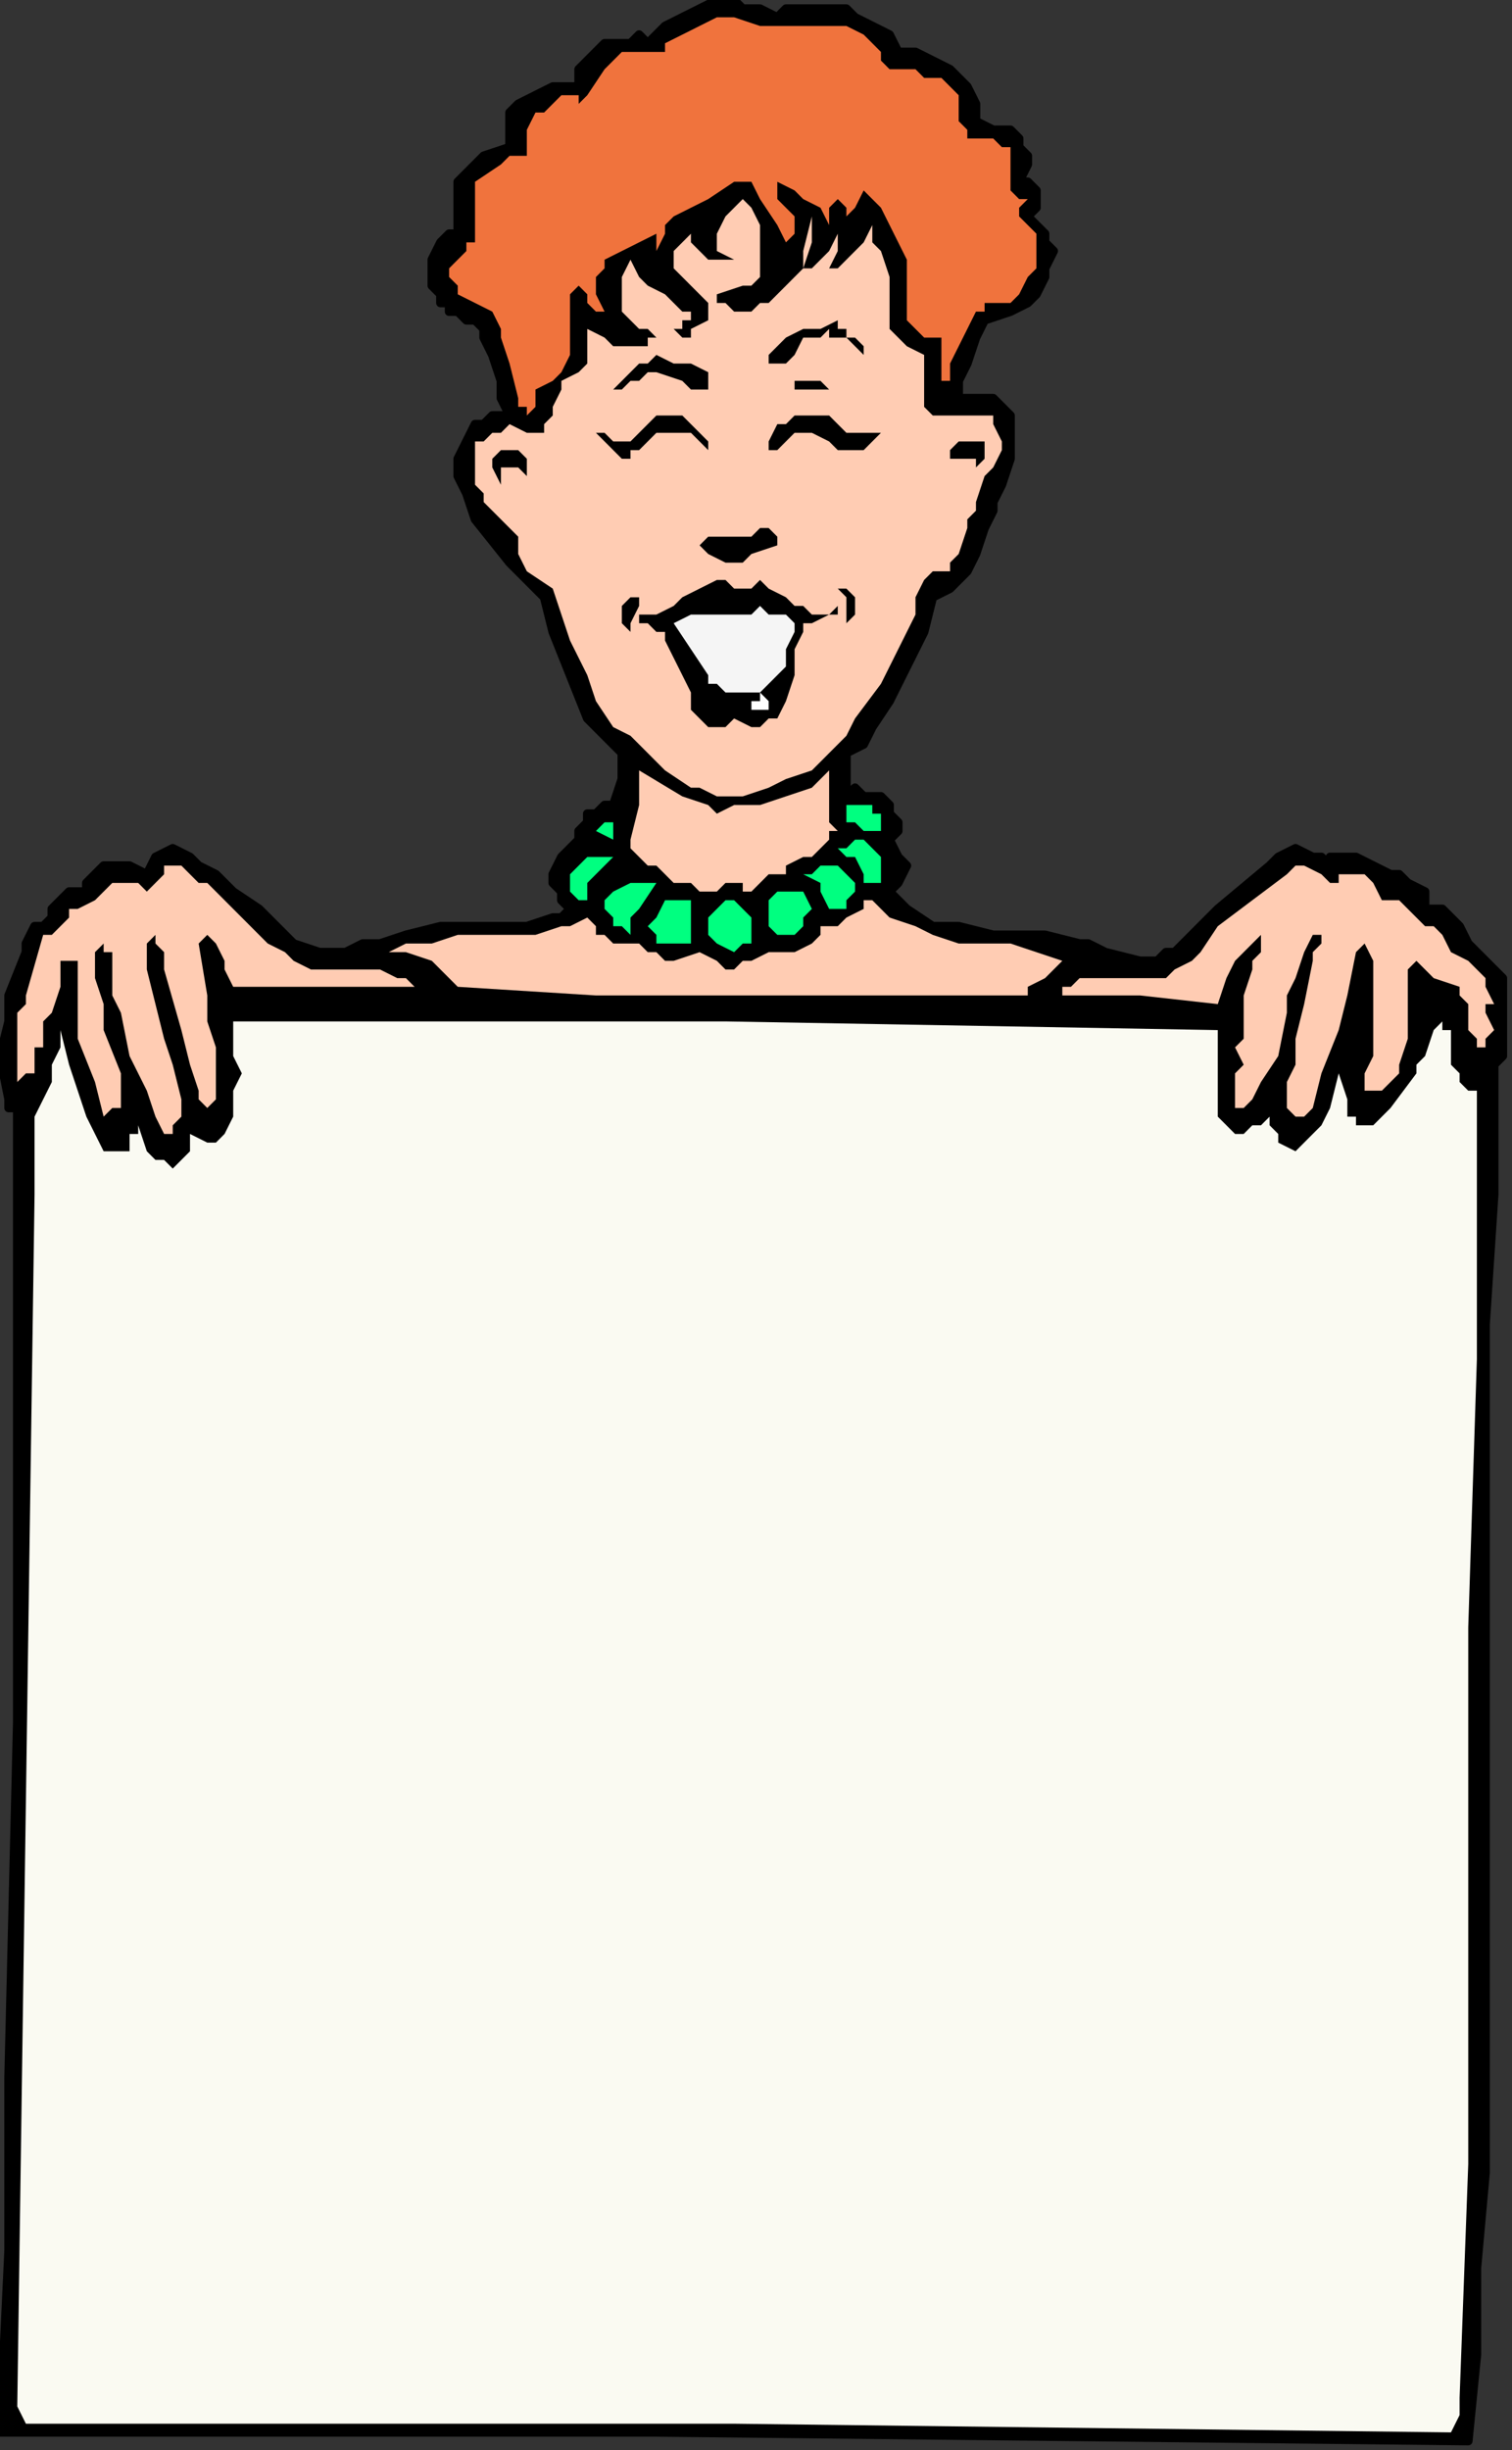 <?xml version="1.0" encoding="UTF-8" standalone="no"?>
<svg
   xmlns:dc="http://purl.org/dc/elements/1.1/"
   xmlns:cc="http://creativecommons.org/ns#"
   xmlns:rdf="http://www.w3.org/1999/02/22-rdf-syntax-ns#"
   xmlns:svg="http://www.w3.org/2000/svg"
   xmlns="http://www.w3.org/2000/svg"
   xmlns:sodipodi="http://sodipodi.sourceforge.net/DTD/sodipodi-0.dtd"
   xmlns:inkscape="http://www.inkscape.org/namespaces/inkscape"
   version="1.0"
   width="46.249mm"
   height="74.895mm"
   id="svg70"
   sodipodi:docname="CS000544.WMF">
  <rect width="100%" height="100%" fill="#333333" stroke="none"/>
  <sodipodi:namedview
     pagecolor="#ffffff"
     bordercolor="#666666"
     borderopacity="1"
     objecttolerance="10"
     gridtolerance="10"
     guidetolerance="10"
     inkscape:pageopacity="0"
     inkscape:pageshadow="2"
     inkscape:window-width="640"
     inkscape:window-height="480"
     id="namedview72" />
  <defs
     id="defs6">
    <clipPath
       clipPathUnits="userSpaceOnUse"
       id="clipWmfPath1">
      <path
         d="M 0,0 L 174.733,0 L 174.733,283 L 0,283 z"
         id="path2" />
    </clipPath>
    <pattern
       id="WMFhbasepattern"
       patternUnits="userSpaceOnUse"
       width="6"
       height="6"
       x="0"
       y="0" />
  </defs>
  <path
     style="fill:#000000;fill-rule:nonzero;fill-opacity:1;stroke:none;"
     clip-path="url(#clipWmfPath1)"
     d="  M 89.863,2   L 90.861,1   L 93.857,1   L 95.854,1   L 97.851,1   L 98.849,2   L 100.846,3   L 102.843,4   L 103.842,6   L 104.84,6   L 105.838,6   L 107.835,7   L 109.832,8   L 109.832,8   L 110.831,9   L 111.829,10   L 112.828,12   L 112.828,14   L 114.825,15   L 115.823,15   L 116.822,15   L 117.82,16   L 117.82,17   L 118.819,18   L 118.819,19   L 117.82,21   L 118.819,21   L 118.819,21   L 119.817,22   L 119.817,22   L 119.817,24   L 118.819,25   L 119.817,26   L 120.816,27   L 120.816,28   L 121.814,29   L 120.816,31   L 120.816,32   L 119.817,34   L 118.819,35   L 116.822,36   L 113.826,37   L 112.828,39   L 111.829,42   L 110.831,44   L 110.831,46   L 111.829,46   L 112.828,46   L 114.825,46   L 115.823,47   L 116.822,48   L 116.822,50   L 116.822,52   L 116.822,53   L 115.823,56   L 114.825,58   L 114.825,59   L 113.826,61   L 112.828,64   L 111.829,66   L 111.829,66   L 110.831,67   L 109.832,68   L 107.835,69   L 106.837,73   L 103.842,79   L 102.843,81   L 100.846,84   L 99.848,86   L 97.851,87   L 97.851,90   L 97.851,92   L 98.849,91   L 99.848,92   L 101.845,92   L 102.843,93   L 102.843,94   L 103.842,95   L 103.842,96   L 102.843,97   L 103.842,99   L 104.84,100   L 103.842,102   L 102.843,103   L 103.842,104   L 104.84,105   L 107.835,107   L 110.831,107   L 114.825,108   L 120.816,108   L 124.81,109   L 125.808,109   L 127.805,110   L 131.799,111   L 133.796,111   L 134.794,110   L 134.794,110   L 135.793,110   L 140.785,105   L 146.776,100   L 147.774,99   L 147.774,99   L 149.771,98   L 151.768,99   L 152.767,99   L 153.765,100   L 153.765,99   L 154.764,99   L 155.762,99   L 156.761,99   L 158.758,100   L 160.755,101   L 161.753,101   L 161.753,101   L 162.752,102   L 164.749,103   L 164.749,105   L 166.746,105   L 166.746,105   L 168.742,107   L 169.741,109   L 171.738,111   L 172.736,112   L 173.735,113   L 173.735,115   L 173.735,117   L 173.735,119   L 173.735,121   L 173.735,122   L 172.736,123   L 172.736,138   L 171.738,153   L 171.738,182   L 171.738,212   L 171.738,226   L 171.738,241   L 171.738,251   L 170.739,262   L 170.739,272   L 169.741,282   L 75.884,281   L 33.948,281   L 0,281   L 0.998,260   L 0.998,240   L 1.997,199   L 1.997,161   L 1.997,128   L 0.998,128   L 0.998,127   L 0,122   L 0.998,118   L 0.998,115   L 2.995,110   L 2.995,109   L 3.994,107   L 4.992,107   L 5.991,106   L 5.991,105   L 6.989,104   L 7.988,103   L 8.986,103   L 9.985,103   L 9.985,102   L 10.983,101   L 11.982,100   L 12.98,100   L 14.977,100   L 16.974,101   L 17.973,99   L 19.97,98   L 21.966,99   L 22.965,100   L 24.962,101   L 26.959,103   L 29.954,105   L 31.951,107   L 33.948,109   L 36.944,110   L 37.942,110   L 39.939,110   L 41.936,109   L 43.933,109   L 46.928,108   L 50.922,107   L 54.916,107   L 57.912,107   L 60.907,107   L 63.902,106   L 64.901,106   L 65.899,105   L 64.901,104   L 64.901,103   L 63.902,102   L 63.902,101   L 64.901,99   L 65.899,98   L 66.898,97   L 66.898,96   L 67.896,95   L 67.896,94   L 68.895,94   L 69.893,93   L 70.892,93   L 71.89,90   L 71.89,87   L 67.896,83   L 65.899,78   L 63.902,73   L 62.904,69   L 60.907,67   L 58.91,65   L 54.916,60   L 53.918,57   L 52.919,55   L 52.919,53   L 53.918,51   L 54.916,49   L 55.915,49   L 56.913,48   L 58.91,48   L 57.912,46   L 57.912,44   L 56.913,41   L 55.915,39   L 55.915,38   L 54.916,37   L 53.918,37   L 52.919,36   L 51.921,36   L 51.921,35   L 50.922,35   L 50.922,34   L 49.924,33   L 49.924,31   L 49.924,30   L 49.924,30   L 50.922,28   L 51.921,27   L 52.919,27   L 52.919,25   L 52.919,23   L 52.919,21   L 52.919,21   L 53.918,20   L 55.915,18   L 58.91,17   L 58.91,15   L 58.91,13   L 59.909,12   L 61.906,11   L 63.902,10   L 64.901,10   L 65.899,10   L 66.898,10   L 66.898,8   L 67.896,7   L 68.895,6   L 69.893,5   L 70.892,5   L 72.889,5   L 73.887,4   L 74.886,5   L 76.883,3   L 78.88,2   L 80.877,1   L 82.874,0   L 84.87,0   L 85.869,1   L 87.866,1   L 89.863,2  z "
     id="path8" />
  <path
     style="fill:none;stroke:#000000;stroke-width:0.998px;stroke-linecap:round;stroke-linejoin:round;stroke-miterlimit:4;stroke-dasharray:none;stroke-opacity:1;"
     clip-path="url(#clipWmfPath1)"
     d="  M 89.863,2   L 90.861,1   L 93.857,1   L 95.854,1   L 97.851,1   L 98.849,2   L 100.846,3   L 102.843,4   L 103.842,6   L 104.84,6   L 105.838,6   L 107.835,7   L 109.832,8   L 109.832,8   L 110.831,9   L 111.829,10   L 112.828,12   L 112.828,14   L 114.825,15   L 115.823,15   L 116.822,15   L 117.82,16   L 117.82,17   L 118.819,18   L 118.819,19   L 117.82,21   L 118.819,21   L 118.819,21   L 119.817,22   L 119.817,22   L 119.817,24   L 118.819,25   L 119.817,26   L 120.816,27   L 120.816,28   L 121.814,29   L 120.816,31   L 120.816,32   L 119.817,34   L 118.819,35   L 116.822,36   L 113.826,37   L 112.828,39   L 111.829,42   L 110.831,44   L 110.831,46   L 111.829,46   L 112.828,46   L 114.825,46   L 115.823,47   L 116.822,48   L 116.822,50   L 116.822,52   L 116.822,53   L 115.823,56   L 114.825,58   L 114.825,59   L 113.826,61   L 112.828,64   L 111.829,66   L 111.829,66   L 110.831,67   L 109.832,68   L 107.835,69   L 106.837,73   L 103.842,79   L 102.843,81   L 100.846,84   L 99.848,86   L 97.851,87   L 97.851,90   L 97.851,92   L 98.849,91   L 99.848,92   L 101.845,92   L 102.843,93   L 102.843,94   L 103.842,95   L 103.842,96   L 102.843,97   L 103.842,99   L 104.84,100   L 103.842,102   L 102.843,103   L 103.842,104   L 104.84,105   L 107.835,107   L 110.831,107   L 114.825,108   L 120.816,108   L 124.81,109   L 125.808,109   L 127.805,110   L 131.799,111   L 133.796,111   L 134.794,110   L 134.794,110   L 135.793,110   L 140.785,105   L 146.776,100   L 147.774,99   L 147.774,99   L 149.771,98   L 151.768,99   L 152.767,99   L 153.765,100   L 153.765,99   L 154.764,99   L 155.762,99   L 156.761,99   L 158.758,100   L 160.755,101   L 161.753,101   L 161.753,101   L 162.752,102   L 164.749,103   L 164.749,105   L 166.746,105   L 166.746,105   L 168.742,107   L 169.741,109   L 171.738,111   L 172.736,112   L 173.735,113   L 173.735,115   L 173.735,117   L 173.735,119   L 173.735,121   L 173.735,122   L 172.736,123   L 172.736,138   L 171.738,153   L 171.738,182   L 171.738,212   L 171.738,226   L 171.738,241   L 171.738,251   L 170.739,262   L 170.739,272   L 169.741,282   L 75.884,281   L 33.948,281   L 0,281   L 0.998,260   L 0.998,240   L 1.997,199   L 1.997,161   L 1.997,128   L 0.998,128   L 0.998,127   L 0,122   L 0.998,118   L 0.998,115   L 2.995,110   L 2.995,109   L 3.994,107   L 4.992,107   L 5.991,106   L 5.991,105   L 6.989,104   L 7.988,103   L 8.986,103   L 9.985,103   L 9.985,102   L 10.983,101   L 11.982,100   L 12.98,100   L 14.977,100   L 16.974,101   L 17.973,99   L 19.97,98   L 21.966,99   L 22.965,100   L 24.962,101   L 26.959,103   L 29.954,105   L 31.951,107   L 33.948,109   L 36.944,110   L 37.942,110   L 39.939,110   L 41.936,109   L 43.933,109   L 46.928,108   L 50.922,107   L 54.916,107   L 57.912,107   L 60.907,107   L 63.902,106   L 64.901,106   L 65.899,105   L 64.901,104   L 64.901,103   L 63.902,102   L 63.902,101   L 64.901,99   L 65.899,98   L 66.898,97   L 66.898,96   L 67.896,95   L 67.896,94   L 68.895,94   L 69.893,93   L 70.892,93   L 71.89,90   L 71.89,87   L 67.896,83   L 65.899,78   L 63.902,73   L 62.904,69   L 60.907,67   L 58.91,65   L 54.916,60   L 53.918,57   L 52.919,55   L 52.919,53   L 53.918,51   L 54.916,49   L 55.915,49   L 56.913,48   L 58.91,48   L 57.912,46   L 57.912,44   L 56.913,41   L 55.915,39   L 55.915,38   L 54.916,37   L 53.918,37   L 52.919,36   L 51.921,36   L 51.921,35   L 50.922,35   L 50.922,34   L 49.924,33   L 49.924,31   L 49.924,30   L 49.924,30   L 50.922,28   L 51.921,27   L 52.919,27   L 52.919,25   L 52.919,23   L 52.919,21   L 52.919,21   L 53.918,20   L 55.915,18   L 58.91,17   L 58.91,15   L 58.91,13   L 59.909,12   L 61.906,11   L 63.902,10   L 64.901,10   L 65.899,10   L 66.898,10   L 66.898,8   L 67.896,7   L 68.895,6   L 69.893,5   L 70.892,5   L 72.889,5   L 73.887,4   L 74.886,5   L 76.883,3   L 78.88,2   L 80.877,1   L 82.874,0   L 84.87,0   L 85.869,1   L 87.866,1   L 89.863,2  z "
     id="path10" />
  <path
     style="fill:#f0733d;fill-rule:nonzero;fill-opacity:1;stroke:none;"
     clip-path="url(#clipWmfPath1)"
     d="  M 91.86,3   L 94.855,3   L 97.851,3   L 99.848,4   L 101.845,6   L 101.845,7   L 102.843,8   L 102.843,8   L 103.842,8   L 104.84,8   L 105.838,8   L 106.837,9   L 107.835,9   L 108.834,9   L 109.832,10   L 109.832,10   L 110.831,11   L 110.831,13   L 110.831,14   L 111.829,15   L 111.829,16   L 111.829,16   L 114.825,16   L 115.823,17   L 116.822,17   L 116.822,18   L 116.822,20   L 116.822,21   L 115.823,21   L 116.822,21   L 116.822,22   L 117.82,23   L 118.819,23   L 117.82,24   L 117.82,25   L 117.82,25   L 118.819,26   L 119.817,27   L 119.817,29   L 119.817,31   L 118.819,32   L 117.82,34   L 116.822,35   L 115.823,35   L 113.826,35   L 113.826,36   L 112.828,36   L 110.831,40   L 109.832,42   L 109.832,44   L 108.834,44   L 108.834,44   L 108.834,43   L 108.834,41   L 108.834,40   L 108.834,40   L 108.834,39   L 107.835,39   L 106.837,39   L 105.838,38   L 104.84,37   L 104.84,36   L 104.84,35   L 104.84,33   L 104.84,30   L 103.842,28   L 102.843,26   L 101.845,24   L 99.848,22   L 98.849,24   L 97.851,25   L 97.851,24   L 97.851,24   L 96.852,23   L 95.854,24   L 95.854,24   L 95.854,25   L 95.854,26   L 94.855,24   L 92.858,23   L 91.86,22   L 89.863,21   L 89.863,22   L 89.863,22   L 89.863,23   L 90.861,24   L 91.86,25   L 91.86,27   L 90.861,28   L 90.861,30   L 90.861,28   L 89.863,26   L 87.866,23   L 86.867,21   L 85.869,21   L 85.869,21   L 84.87,21   L 81.875,23   L 79.878,24   L 77.881,25   L 76.883,26   L 76.883,27   L 75.884,29   L 75.884,30   L 75.884,31   L 75.884,30   L 75.884,29   L 75.884,27   L 75.884,27   L 73.887,28   L 71.89,29   L 69.893,30   L 69.893,31   L 68.895,32   L 68.895,33   L 68.895,34   L 69.893,36   L 68.895,36   L 67.896,35   L 67.896,34   L 66.898,33   L 65.899,34   L 65.899,34   L 65.899,37   L 65.899,40   L 65.899,41   L 64.901,43   L 63.902,44   L 61.906,45   L 61.906,46   L 61.906,47   L 61.906,47   L 60.907,48   L 60.907,47   L 59.909,47   L 59.909,47   L 59.909,46   L 59.909,46   L 58.91,42   L 57.912,39   L 57.912,38   L 56.913,36   L 54.916,35   L 52.919,34   L 52.919,33   L 51.921,32   L 51.921,31   L 52.919,30   L 53.918,29   L 53.918,28   L 54.916,28   L 54.916,28   L 54.916,25   L 54.916,23   L 54.916,22   L 54.916,21   L 57.912,19   L 58.91,18   L 58.91,18   L 60.907,18   L 60.907,16   L 60.907,15   L 61.906,13   L 62.904,13   L 64.901,11   L 65.899,11   L 65.899,11   L 66.898,11   L 66.898,12   L 67.896,11   L 69.893,8   L 70.892,7   L 71.89,6   L 72.889,6   L 74.886,6   L 75.884,6   L 76.883,6   L 76.883,5   L 78.88,4   L 80.877,3   L 82.874,2   L 83.872,2   L 84.87,2   L 87.866,3   L 88.864,3   L 89.863,3   L 90.861,3   L 91.86,3  z "
     id="path12" />
  <path
     style="fill:#ffccb3;fill-rule:nonzero;fill-opacity:1;stroke:none;"
     clip-path="url(#clipWmfPath1)"
     d="  M 87.866,26   L 87.866,29   L 87.866,31   L 87.866,31   L 87.866,32   L 86.867,33   L 85.869,33   L 82.874,34   L 82.874,35   L 83.872,35   L 83.872,35   L 84.87,36   L 85.869,36   L 86.867,36   L 87.866,35   L 88.864,35   L 91.86,32   L 92.858,31   L 92.858,29   L 93.857,25   L 93.857,27   L 93.857,28   L 92.858,31   L 93.857,31   L 93.857,31   L 94.855,30   L 95.854,29   L 96.852,27   L 96.852,28   L 96.852,29   L 95.854,31   L 96.852,31   L 96.852,31   L 97.851,30   L 99.848,28   L 100.846,26   L 100.846,28   L 101.845,29   L 102.843,32   L 102.843,38   L 104.84,40   L 106.837,41   L 106.837,42   L 106.837,43   L 106.837,45   L 106.837,46   L 106.837,47   L 107.835,48   L 108.834,48   L 109.832,48   L 110.831,48   L 111.829,48   L 112.828,48   L 113.826,48   L 114.825,48   L 114.825,49   L 115.823,51   L 115.823,52   L 114.825,54   L 113.826,55   L 112.828,58   L 112.828,59   L 111.829,60   L 111.829,61   L 110.831,64   L 109.832,65   L 109.832,66   L 108.834,66   L 107.835,66   L 106.837,67   L 106.837,67   L 105.838,69   L 105.838,71   L 104.84,73   L 103.842,75   L 101.845,79   L 98.849,83   L 97.851,85   L 95.854,87   L 93.857,89   L 90.861,90   L 88.864,91   L 85.869,92   L 83.872,92   L 82.874,92   L 80.877,91   L 79.878,91   L 76.883,89   L 73.887,86   L 72.889,85   L 70.892,84   L 68.895,81   L 67.896,78   L 65.899,74   L 64.901,71   L 63.902,68   L 60.907,66   L 59.909,64   L 59.909,64   L 59.909,62   L 56.913,59   L 55.915,58   L 55.915,57   L 54.916,56   L 54.916,54   L 54.916,53   L 54.916,51   L 55.915,51   L 56.913,50   L 57.912,50   L 58.91,49   L 60.907,50   L 62.904,50   L 62.904,49   L 63.902,48   L 63.902,47   L 64.901,45   L 64.901,44   L 66.898,43   L 66.898,43   L 67.896,42   L 67.896,41   L 67.896,39   L 67.896,39   L 67.896,38   L 69.893,39   L 70.892,40   L 71.89,40   L 73.887,40   L 74.886,40   L 74.886,39   L 75.884,39   L 74.886,38   L 73.887,38   L 72.889,37   L 71.89,36   L 71.89,35   L 71.89,33   L 71.89,32   L 72.889,30   L 73.887,32   L 74.886,33   L 76.883,34   L 77.881,35   L 78.88,36   L 79.878,36   L 79.878,37   L 78.88,37   L 78.88,38   L 78.88,38   L 77.881,38   L 78.88,39   L 79.878,39   L 79.878,38   L 81.875,37   L 81.875,36   L 81.875,35   L 79.878,33   L 78.88,32   L 77.881,31   L 77.881,30   L 77.881,29   L 78.88,28   L 79.878,27   L 79.878,27   L 79.878,27   L 79.878,28   L 80.877,29   L 81.875,30   L 82.874,30   L 83.872,30   L 84.87,30   L 82.874,29   L 82.874,29   L 82.874,28   L 82.874,27   L 83.872,25   L 84.87,24   L 85.869,23   L 86.867,24   L 86.867,24   L 87.866,26  z "
     id="path14" />
  <path
     style="fill:#000000;fill-rule:nonzero;fill-opacity:1;stroke:none;"
     clip-path="url(#clipWmfPath1)"
     d="  M 98.849,39   L 99.848,40   L 99.848,41   L 99.848,41   L 97.851,39   L 95.854,39   L 95.854,38   L 94.855,39   L 92.858,39   L 91.86,41   L 90.861,42   L 89.863,42   L 89.863,42   L 88.864,42   L 88.864,41   L 88.864,41   L 90.861,39   L 92.858,38   L 94.855,38   L 96.852,37   L 96.852,38   L 97.851,38   L 97.851,39   L 98.849,39  z "
     id="path16" />
  <path
     style="fill:#000000;fill-rule:nonzero;fill-opacity:1;stroke:none;"
     clip-path="url(#clipWmfPath1)"
     d="  M 81.875,43   L 81.875,44   L 81.875,44   L 81.875,45   L 80.877,45   L 79.878,45   L 78.88,44   L 75.884,43   L 74.886,43   L 73.887,44   L 72.889,44   L 71.89,45   L 70.892,45   L 70.892,45   L 71.89,44   L 72.889,43   L 73.887,42   L 74.886,42   L 75.884,41   L 77.881,42   L 79.878,42   L 81.875,43  z "
     id="path18" />
  <path
     style="fill:#000000;fill-rule:nonzero;fill-opacity:1;stroke:none;"
     clip-path="url(#clipWmfPath1)"
     d="  M 96.852,45   L 93.857,45   L 92.858,45   L 90.861,45   L 90.861,45   L 91.86,45   L 91.86,44   L 92.858,44   L 94.855,44   L 95.854,45   L 96.852,45  z "
     id="path20" />
  <path
     style="fill:#000000;fill-rule:nonzero;fill-opacity:1;stroke:none;"
     clip-path="url(#clipWmfPath1)"
     d="  M 81.875,51   L 81.875,51   L 81.875,52   L 80.877,51   L 79.878,50   L 77.881,50   L 75.884,50   L 74.886,51   L 73.887,52   L 72.889,52   L 72.889,53   L 71.89,53   L 70.892,52   L 69.893,51   L 68.895,50   L 69.893,50   L 70.892,51   L 71.89,51   L 72.889,51   L 74.886,49   L 75.884,48   L 76.883,48   L 78.88,48   L 79.878,49   L 80.877,50   L 81.875,51  z "
     id="path22" />
  <path
     style="fill:#000000;fill-rule:nonzero;fill-opacity:1;stroke:none;"
     clip-path="url(#clipWmfPath1)"
     d="  M 97.851,50   L 98.849,50   L 99.848,50   L 100.846,50   L 101.845,50   L 101.845,50   L 100.846,51   L 99.848,52   L 98.849,52   L 97.851,52   L 96.852,52   L 95.854,51   L 93.857,50   L 92.858,50   L 91.86,50   L 90.861,51   L 90.861,51   L 89.863,52   L 88.864,52   L 88.864,51   L 89.863,49   L 90.861,49   L 91.86,48   L 92.858,48   L 93.857,48   L 94.855,48   L 95.854,48   L 96.852,49   L 97.851,50  z "
     id="path24" />
  <path
     style="fill:#000000;fill-rule:nonzero;fill-opacity:1;stroke:none;"
     clip-path="url(#clipWmfPath1)"
     d="  M 113.826,51   L 113.826,53   L 112.828,54   L 112.828,54   L 112.828,54   L 112.828,53   L 112.828,53   L 111.829,53   L 110.831,53   L 110.831,53   L 109.832,53   L 109.832,53   L 109.832,52   L 110.831,51   L 112.828,51   L 113.826,51   L 113.826,51   L 113.826,51  z "
     id="path26" />
  <path
     style="fill:#000000;fill-rule:nonzero;fill-opacity:1;stroke:none;"
     clip-path="url(#clipWmfPath1)"
     d="  M 60.907,53   L 60.907,54   L 60.907,55   L 60.907,55   L 59.909,54   L 58.91,54   L 57.912,54   L 57.912,55   L 57.912,55   L 57.912,56   L 57.912,56   L 56.913,54   L 56.913,54   L 56.913,54   L 56.913,53   L 57.912,52   L 58.91,52   L 59.909,52   L 60.907,53   L 60.907,53  z "
     id="path28" />
  <path
     style="fill:#000000;fill-rule:nonzero;fill-opacity:1;stroke:none;"
     clip-path="url(#clipWmfPath1)"
     d="  M 89.863,63   L 86.867,64   L 85.869,65   L 84.87,65   L 83.872,65   L 81.875,64   L 80.877,63   L 81.875,62   L 82.874,62   L 84.87,62   L 86.867,62   L 87.866,61   L 88.864,61   L 89.863,62   L 89.863,62   L 89.863,63  z "
     id="path30" />
  <path
     style="fill:#000000;fill-rule:nonzero;fill-opacity:1;stroke:none;"
     clip-path="url(#clipWmfPath1)"
     d="  M 86.867,68   L 87.866,67   L 87.866,67   L 88.864,68   L 90.861,69   L 91.86,70   L 92.858,70   L 93.857,71   L 95.854,71   L 96.852,70   L 96.852,71   L 95.854,71   L 95.854,71   L 93.857,72   L 93.857,72   L 92.858,72   L 92.858,73   L 91.86,75   L 91.86,78   L 90.861,81   L 89.863,83   L 88.864,83   L 87.866,84   L 86.867,84   L 84.87,83   L 83.872,84   L 82.874,84   L 81.875,84   L 80.877,83   L 79.878,82   L 79.878,80   L 78.88,78   L 77.881,76   L 76.883,74   L 76.883,73   L 75.884,73   L 74.886,72   L 73.887,72   L 73.887,71   L 74.886,71   L 75.884,71   L 77.881,70   L 78.88,69   L 80.877,68   L 82.874,67   L 83.872,67   L 84.87,68   L 85.869,68   L 85.869,68   L 86.867,68  z "
     id="path32" />
  <path
     style="fill:#000000;fill-rule:nonzero;fill-opacity:1;stroke:none;"
     clip-path="url(#clipWmfPath1)"
     d="  M 98.849,69   L 98.849,70   L 98.849,71   L 97.851,72   L 97.851,72   L 97.851,71   L 97.851,71   L 97.851,70   L 97.851,69   L 96.852,68   L 97.851,68   L 97.851,68   L 98.849,69  z "
     id="path34" />
  <path
     style="fill:#000000;fill-rule:nonzero;fill-opacity:1;stroke:none;"
     clip-path="url(#clipWmfPath1)"
     d="  M 73.887,70   L 72.889,72   L 72.889,73   L 72.889,73   L 72.889,73   L 72.889,73   L 71.89,72   L 71.89,72   L 71.89,71   L 71.89,70   L 71.89,70   L 72.889,69   L 73.887,69   L 73.887,70  z "
     id="path36" />
  <path
     style="fill:#f5f5f5;fill-rule:nonzero;fill-opacity:1;stroke:none;"
     clip-path="url(#clipWmfPath1)"
     d="  M 91.86,73   L 90.861,75   L 90.861,77   L 89.863,78   L 88.864,79   L 87.866,80   L 83.872,80   L 82.874,79   L 81.875,79   L 81.875,78   L 79.878,75   L 77.881,72   L 79.878,71   L 81.875,71   L 83.872,71   L 84.87,71   L 84.87,71   L 86.867,71   L 87.866,70   L 88.864,71   L 89.863,71   L 90.861,71   L 91.86,72   L 91.86,72   L 91.86,72   L 91.86,73  z "
     id="path38" />
  <path
     style="fill:#ffffff;fill-rule:nonzero;fill-opacity:1;stroke:none;"
     clip-path="url(#clipWmfPath1)"
     d="  M 88.864,81   L 88.864,82   L 87.866,82   L 86.867,82   L 86.867,81   L 86.867,81   L 87.866,81   L 87.866,80   L 88.864,81   L 88.864,81  z "
     id="path40" />
  <path
     style="fill:#ffccb3;fill-rule:nonzero;fill-opacity:1;stroke:none;"
     clip-path="url(#clipWmfPath1)"
     d="  M 84.87,93   L 87.866,93   L 90.861,92   L 93.857,91   L 95.854,89   L 95.854,93   L 95.854,95   L 95.854,95   L 96.852,96   L 95.854,96   L 95.854,97   L 94.855,98   L 93.857,99   L 92.858,99   L 90.861,100   L 90.861,101   L 89.863,101   L 89.863,101   L 88.864,101   L 87.866,102   L 86.867,103   L 85.869,103   L 85.869,102   L 84.87,102   L 83.872,102   L 82.874,103   L 80.877,103   L 80.877,103   L 79.878,102   L 78.88,102   L 77.881,102   L 75.884,100   L 74.886,100   L 73.887,99   L 72.889,98   L 72.889,97   L 72.889,97   L 72.889,97   L 73.887,93   L 73.887,89   L 78.88,92   L 81.875,93   L 82.874,94   L 82.874,94   L 84.87,93  z "
     id="path42" />
  <path
     style="fill:#00ff80;fill-rule:nonzero;fill-opacity:1;stroke:none;"
     clip-path="url(#clipWmfPath1)"
     d="  M 101.845,94   L 101.845,96   L 100.846,96   L 99.848,96   L 98.849,95   L 97.851,95   L 97.851,94   L 97.851,94   L 97.851,93   L 98.849,93   L 99.848,93   L 100.846,93   L 100.846,94   L 101.845,94  z "
     id="path44" />
  <path
     style="fill:#00ff80;fill-rule:nonzero;fill-opacity:1;stroke:none;"
     clip-path="url(#clipWmfPath1)"
     d="  M 70.892,97   L 68.895,96   L 68.895,96   L 69.893,95   L 70.892,95   L 70.892,95   L 70.892,96   L 70.892,97  z "
     id="path46" />
  <path
     style="fill:#00ff80;fill-rule:nonzero;fill-opacity:1;stroke:none;"
     clip-path="url(#clipWmfPath1)"
     d="  M 101.845,99   L 101.845,101   L 101.845,102   L 101.845,102   L 100.846,102   L 99.848,102   L 99.848,102   L 99.848,101   L 99.848,101   L 98.849,99   L 97.851,99   L 96.852,98   L 97.851,98   L 97.851,98   L 98.849,97   L 99.848,97   L 100.846,98   L 101.845,99  z "
     id="path48" />
  <path
     style="fill:#00ff80;fill-rule:nonzero;fill-opacity:1;stroke:none;"
     clip-path="url(#clipWmfPath1)"
     d="  M 70.892,99   L 68.895,101   L 67.896,102   L 67.896,103   L 67.896,104   L 67.896,104   L 66.898,104   L 66.898,104   L 65.899,103   L 65.899,102   L 65.899,101   L 66.898,100   L 67.896,99   L 67.896,99   L 69.893,99   L 70.892,99  z "
     id="path50" />
  <path
     style="fill:#00ff80;fill-rule:nonzero;fill-opacity:1;stroke:none;"
     clip-path="url(#clipWmfPath1)"
     d="  M 97.851,101   L 98.849,102   L 98.849,103   L 97.851,104   L 97.851,105   L 96.852,105   L 96.852,105   L 95.854,105   L 94.855,103   L 94.855,102   L 92.858,101   L 93.857,101   L 93.857,101   L 94.855,100   L 96.852,100   L 97.851,101  z "
     id="path52" />
  <path
     style="fill:#ffccb3;fill-rule:nonzero;fill-opacity:1;stroke:none;"
     clip-path="url(#clipWmfPath1)"
     d="  M 24.962,103   L 27.957,106   L 30.953,109   L 32.95,110   L 33.948,111   L 35.945,112   L 38.941,112   L 43.933,112   L 45.93,113   L 46.928,113   L 47.927,114   L 47.927,114   L 36.944,114   L 31.951,114   L 29.954,114   L 26.959,114   L 25.96,112   L 25.96,111   L 24.962,109   L 23.963,108   L 22.965,109   L 23.963,115   L 23.963,118   L 24.962,121   L 24.962,123   L 24.962,125   L 24.962,125   L 24.962,126   L 24.962,127   L 24.962,127   L 23.963,128   L 23.963,128   L 22.965,127   L 22.965,126   L 22.965,126   L 21.966,123   L 20.968,119   L 18.971,112   L 18.971,110   L 17.973,109   L 17.973,109   L 17.973,108   L 16.974,109   L 16.974,110   L 16.974,112   L 17.973,116   L 18.971,120   L 19.97,123   L 20.968,127   L 20.968,128   L 20.968,129   L 19.97,130   L 19.97,131   L 18.971,131   L 17.973,129   L 16.974,126   L 14.977,122   L 13.979,117   L 12.98,115   L 12.98,112   L 12.98,111   L 12.98,110   L 11.982,110   L 11.982,109   L 11.982,109   L 10.983,110   L 10.983,111   L 10.983,113   L 11.982,116   L 11.982,119   L 13.979,124   L 13.979,125   L 13.979,127   L 13.979,127   L 13.979,128   L 12.98,128   L 11.982,129   L 10.983,125   L 8.986,120   L 8.986,116   L 8.986,111   L 7.988,111   L 7.988,111   L 6.989,111   L 6.989,112   L 6.989,112   L 6.989,114   L 5.991,117   L 4.992,118   L 4.992,119   L 4.992,120   L 4.992,121   L 3.994,121   L 3.994,122   L 3.994,123   L 3.994,124   L 2.995,124   L 1.997,125   L 1.997,123   L 1.997,121   L 1.997,119   L 1.997,117   L 2.995,116   L 2.995,115   L 4.992,108   L 5.991,108   L 6.989,107   L 6.989,107   L 7.988,106   L 7.988,105   L 7.988,105   L 8.986,105   L 10.983,104   L 11.982,103   L 12.98,102   L 13.979,102   L 13.979,102   L 15.976,102   L 16.974,103   L 16.974,103   L 17.973,102   L 18.971,101   L 18.971,100   L 19.97,100   L 19.97,100   L 20.968,100   L 21.966,101   L 22.965,102   L 23.963,102   L 24.962,103  z "
     id="path54" />
  <path
     style="fill:#ffccb3;fill-rule:nonzero;fill-opacity:1;stroke:none;"
     clip-path="url(#clipWmfPath1)"
     d="  M 154.764,101   L 156.761,101   L 157.759,101   L 157.759,101   L 158.758,102   L 159.756,104   L 160.755,104   L 161.753,104   L 161.753,104   L 163.75,106   L 164.749,107   L 165.747,107   L 166.746,108   L 167.744,110   L 169.741,111   L 171.738,113   L 171.738,114   L 172.736,116   L 171.738,116   L 171.738,117   L 172.736,119   L 171.738,120   L 171.738,121   L 170.739,121   L 170.739,120   L 170.739,120   L 169.741,119   L 169.741,118   L 169.741,116   L 168.742,115   L 168.742,114   L 165.747,113   L 163.75,111   L 163.75,111   L 162.752,112   L 162.752,115   L 162.752,118   L 162.752,120   L 161.753,123   L 161.753,124   L 160.755,125   L 159.756,126   L 158.758,126   L 157.759,126   L 157.759,124   L 158.758,122   L 158.758,120   L 158.758,117   L 158.758,116   L 158.758,113   L 158.758,111   L 157.759,109   L 157.759,109   L 156.761,110   L 156.761,110   L 155.762,115   L 154.764,119   L 152.767,124   L 151.768,128   L 150.77,129   L 150.77,129   L 149.771,129   L 149.771,129   L 148.773,128   L 148.773,127   L 148.773,125   L 149.771,123   L 149.771,121   L 149.771,121   L 149.771,120   L 150.77,116   L 151.768,111   L 151.768,110   L 152.767,109   L 152.767,108   L 151.768,108   L 151.768,108   L 150.77,110   L 149.771,113   L 148.773,115   L 148.773,117   L 147.774,122   L 145.778,125   L 144.779,127   L 143.781,128   L 142.782,128   L 142.782,128   L 142.782,127   L 142.782,126   L 142.782,124   L 143.781,123   L 142.782,121   L 143.781,120   L 143.781,118   L 143.781,115   L 144.779,112   L 144.779,111   L 145.778,110   L 145.778,109   L 145.778,108   L 144.779,109   L 143.781,110   L 142.782,111   L 141.784,113   L 140.785,116   L 131.799,115   L 122.813,115   L 122.813,114   L 123.811,114   L 124.81,113   L 124.81,113   L 126.806,113   L 127.805,113   L 130.8,113   L 133.796,113   L 134.794,113   L 135.793,112   L 137.79,111   L 138.788,110   L 140.785,107   L 144.779,104   L 148.773,101   L 149.771,100   L 150.77,100   L 152.767,101   L 153.765,102   L 154.764,102   L 154.764,102   L 154.764,101  z "
     id="path56" />
  <path
     style="fill:#00ff80;fill-rule:nonzero;fill-opacity:1;stroke:none;"
     clip-path="url(#clipWmfPath1)"
     d="  M 75.884,102   L 73.887,105   L 72.889,106   L 72.889,106   L 72.889,107   L 72.889,108   L 71.89,107   L 70.892,107   L 70.892,106   L 69.893,105   L 69.893,104   L 70.892,103   L 70.892,103   L 72.889,102   L 72.889,102   L 73.887,102   L 74.886,102   L 75.884,102  z "
     id="path58" />
  <path
     style="fill:#00ff80;fill-rule:nonzero;fill-opacity:1;stroke:none;"
     clip-path="url(#clipWmfPath1)"
     d="  M 93.857,105   L 92.858,106   L 92.858,107   L 91.86,108   L 91.86,108   L 89.863,108   L 88.864,107   L 88.864,106   L 88.864,106   L 88.864,105   L 88.864,104   L 89.863,103   L 90.861,103   L 91.86,103   L 92.858,103   L 93.857,105  z "
     id="path60" />
  <path
     style="fill:#00ff80;fill-rule:nonzero;fill-opacity:1;stroke:none;"
     clip-path="url(#clipWmfPath1)"
     d="  M 79.878,104   L 79.878,109   L 78.88,109   L 77.881,109   L 75.884,109   L 75.884,108   L 74.886,107   L 74.886,107   L 75.884,106   L 76.883,104   L 76.883,104   L 77.881,104   L 78.88,104   L 79.878,104  z "
     id="path62" />
  <path
     style="fill:#00ff80;fill-rule:nonzero;fill-opacity:1;stroke:none;"
     clip-path="url(#clipWmfPath1)"
     d="  M 85.869,105   L 86.867,106   L 86.867,108   L 86.867,109   L 85.869,109   L 84.87,110   L 82.874,109   L 82.874,109   L 81.875,108   L 81.875,107   L 81.875,107   L 81.875,106   L 82.874,105   L 83.872,104   L 84.87,104   L 85.869,105  z "
     id="path64" />
  <path
     style="fill:#ffccb3;fill-rule:nonzero;fill-opacity:1;stroke:none;"
     clip-path="url(#clipWmfPath1)"
     d="  M 100.846,104   L 102.843,106   L 105.838,107   L 107.835,108   L 110.831,109   L 116.822,109   L 119.817,110   L 122.813,111   L 120.816,113   L 118.819,114   L 118.819,115   L 85.869,115   L 68.895,115   L 52.919,114   L 51.921,113   L 49.924,111   L 46.928,110   L 45.93,110   L 44.931,110   L 46.928,109   L 49.924,109   L 52.919,108   L 54.916,108   L 58.91,108   L 61.906,108   L 64.901,107   L 65.899,107   L 67.896,106   L 67.896,106   L 67.896,106   L 68.895,107   L 68.895,108   L 69.893,108   L 70.892,109   L 71.89,109   L 73.887,109   L 74.886,110   L 75.884,110   L 76.883,111   L 77.881,111   L 80.877,110   L 82.874,111   L 83.872,112   L 84.87,112   L 84.87,112   L 85.869,111   L 86.867,111   L 88.864,110   L 89.863,110   L 91.86,110   L 93.857,109   L 94.855,108   L 94.855,107   L 96.852,107   L 97.851,106   L 99.848,105   L 99.848,104   L 100.846,104  z "
     id="path66" />
  <path
     style="fill:#fafaf2;fill-rule:nonzero;fill-opacity:1;stroke:none;"
     clip-path="url(#clipWmfPath1)"
     d="  M 140.785,119   L 140.785,129   L 141.784,130   L 142.782,131   L 142.782,131   L 143.781,131   L 144.779,130   L 145.778,130   L 146.776,129   L 146.776,129   L 146.776,130   L 147.774,131   L 147.774,131   L 147.774,132   L 149.771,133   L 149.771,133   L 150.77,132   L 151.768,131   L 152.767,130   L 153.765,128   L 154.764,124   L 155.762,127   L 155.762,129   L 156.761,129   L 156.761,130   L 158.758,130   L 159.756,129   L 160.755,128   L 163.75,124   L 163.75,123   L 164.749,122   L 165.747,119   L 166.746,118   L 166.746,119   L 166.746,119   L 167.744,119   L 167.744,121   L 167.744,121   L 167.744,122   L 167.744,123   L 168.742,124   L 168.742,125   L 169.741,126   L 170.739,126   L 170.739,126   L 170.739,157   L 169.741,188   L 169.741,219   L 169.741,250   L 168.742,277   L 168.742,279   L 167.744,281   L 84.87,280   L 2.995,280   L 1.997,278   L 2.995,208   L 3.994,138   L 3.994,132   L 3.994,129   L 4.992,127   L 5.991,125   L 5.991,123   L 6.989,121   L 6.989,119   L 7.988,123   L 8.986,126   L 9.985,129   L 11.982,133   L 12.98,133   L 12.98,133   L 14.977,133   L 14.977,132   L 14.977,131   L 15.976,131   L 15.976,130   L 16.974,133   L 17.973,134   L 17.973,134   L 18.971,134   L 19.97,135   L 19.97,135   L 20.968,134   L 21.966,133   L 21.966,132   L 21.966,131   L 23.963,132   L 23.963,132   L 24.962,132   L 24.962,132   L 25.96,131   L 26.959,129   L 26.959,128   L 26.959,126   L 27.957,124   L 26.959,122   L 26.959,118   L 54.916,118   L 83.872,118   L 140.785,119  z "
     id="path68" />
</svg>
